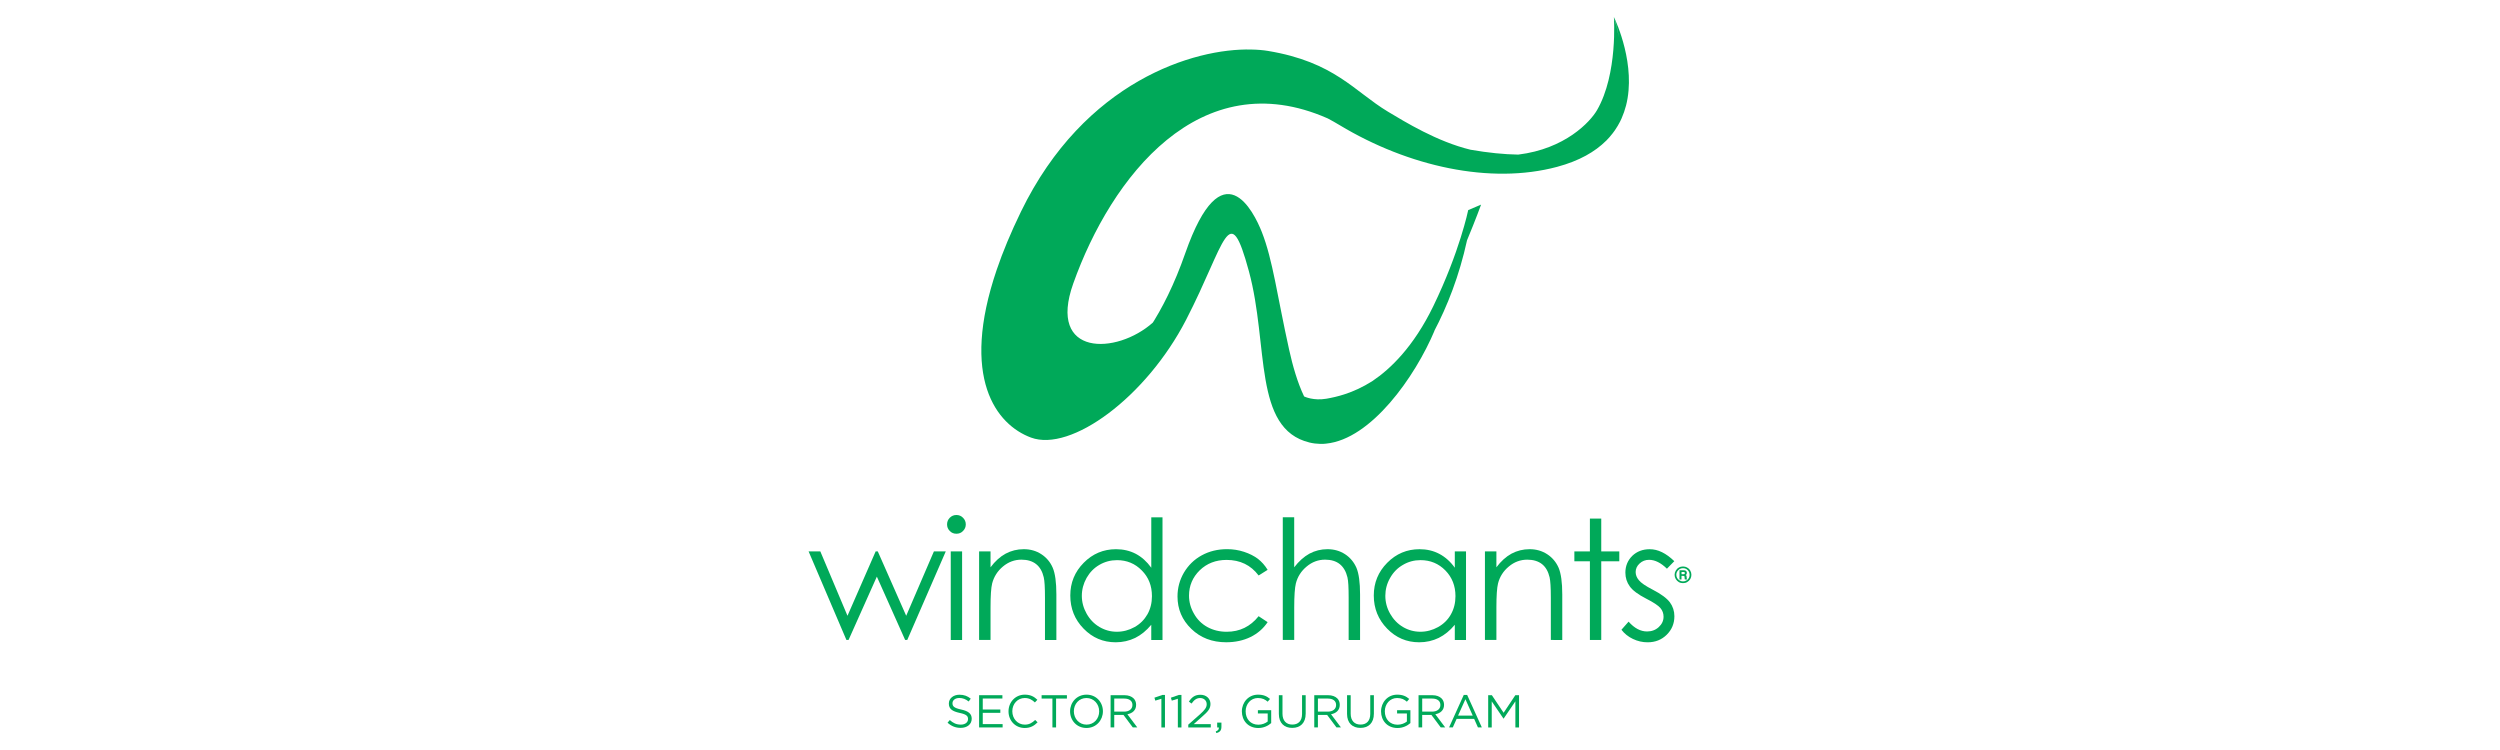<?xml version="1.0" encoding="utf-8"?>
<!-- Generator: Adobe Illustrator 16.0.0, SVG Export Plug-In . SVG Version: 6.00 Build 0)  -->
<!DOCTYPE svg PUBLIC "-//W3C//DTD SVG 1.1//EN" "http://www.w3.org/Graphics/SVG/1.1/DTD/svg11.dtd">
<svg version="1.1" id="Layer_1" xmlns="http://www.w3.org/2000/svg" xmlns:xlink="http://www.w3.org/1999/xlink" x="0px" y="0px"
	 width="150px" height="45px" viewBox="0 0 150 45" enable-background="new 0 0 150 45" xml:space="preserve">
<rect x="-1350.222" y="-88.393" fill="none" width="1872" height="936"/>
<rect x="-148.881" y="-285.382" fill="none" width="595.296" height="841.679"/>
<path fill="#00A959" d="M96.76,7.998c0.004-0.004,0.006-0.008,0.009-0.012c0.039-0.052,0.078-0.103,0.114-0.155l0.012-0.017
	c0.118-0.17,0.222-0.347,0.313-0.525c0-0.004,0.003-0.008,0.005-0.012c0.027-0.055,0.053-0.111,0.079-0.166
	c0.002-0.006,0.006-0.013,0.008-0.02c0.107-0.243,0.192-0.491,0.257-0.741c0-0.002,0-0.004,0.003-0.006
	c0.623-2.417-0.594-5.048-0.718-5.305V1.039c-0.003-0.007-0.006-0.012-0.007-0.015V1.022c-0.001-0.002-0.002-0.004-0.002-0.004
	s0.171,0.488,0.307,1.228c-0.079-0.383-0.178-0.791-0.307-1.228c0,0,0.251,3.412-1.013,5.593c-0.407,0.703-1.913,2.323-4.727,2.665
	c-0.841-0.014-1.79-0.106-2.86-0.292c-2.006-0.484-3.937-1.675-4.955-2.283c-2.032-1.222-3.193-2.978-7.199-3.646
	c-0.292-0.048-0.629-0.077-1.002-0.083C71.67,2.883,65.071,4.86,61.261,12.693c-0.618,1.27-1.096,2.427-1.454,3.48
	c-2.216,6.5-0.025,9.314,2.055,10.082c2.392,0.886,6.901-2.414,9.303-7.065c2.399-4.653,2.57-7.335,3.771-2.909
	c1.2,4.429,0.237,9.447,3.634,10.27c0.211,0.051,0.423,0.077,0.634,0.081c0.129,0.005,0.255,0.001,0.365-0.015
	c2.693-0.269,5.331-3.987,6.516-6.807c0,0-0.018,0.033-0.053,0.093c0.807-1.525,1.525-3.359,1.99-5.486
	c0.529-1.269,0.843-2.14,0.843-2.14l-0.773,0.329c0,0-0.504,2.483-2.098,5.772c-1.182,2.433-2.573,3.763-3.642,4.48
	c-0.588,0.376-1.147,0.624-1.657,0.791c-0.027,0.007-0.047,0.011-0.059,0.013c0.015-0.002,0.031-0.005,0.046-0.008
	c-0.404,0.131-0.772,0.212-1.099,0.269c-0.772,0.132-1.312-0.124-1.337-0.138c-0.397-0.829-0.686-1.841-0.898-2.802
	c-0.718-3.237-0.977-5.385-1.64-7.065c-0.471-1.192-2.362-5.087-4.591,1.271c-0.659,1.889-1.396,3.335-2.122,4.443
	c0.061-0.092,0.121-0.187,0.183-0.284c-2.182,1.953-6.354,2.062-4.783-2.338c2.269-6.374,7.603-13.29,15.272-9.904
	c0.237,0.126,0.479,0.262,0.719,0.407c4.119,2.479,9.039,3.57,13.041,2.497c1.331-0.357,2.275-0.907,2.936-1.563
	c0.001-0.001,0.005-0.003,0.007-0.004C96.513,8.3,96.643,8.151,96.76,7.998"/>
<polygon fill="#00A959" points="48.516,33.085 49.22,33.085 50.849,36.947 52.539,33.085 52.667,33.085 54.372,36.947 
	56.034,33.085 56.746,33.085 54.435,38.398 54.309,38.398 52.611,34.597 50.913,38.398 50.785,38.398 "/>
<path fill="#00A959" d="M57.045,33.085h0.681v5.313h-0.681V33.085z M57.383,30.9c0.158,0,0.29,0.055,0.397,0.165
	c0.111,0.11,0.167,0.244,0.167,0.399s-0.056,0.285-0.167,0.396c-0.107,0.113-0.239,0.164-0.397,0.164
	c-0.154,0-0.285-0.051-0.396-0.164c-0.109-0.111-0.163-0.241-0.163-0.396s0.054-0.289,0.163-0.399
	C57.098,30.955,57.229,30.9,57.383,30.9"/>
<path fill="#00A959" d="M58.746,33.085h0.686v0.953c0.272-0.364,0.572-0.636,0.906-0.819c0.334-0.177,0.692-0.268,1.086-0.268
	c0.397,0,0.75,0.1,1.058,0.302c0.307,0.2,0.536,0.474,0.682,0.813c0.146,0.342,0.218,0.878,0.218,1.599v2.733h-0.684v-2.532
	c0-0.614-0.024-1.022-0.074-1.228c-0.079-0.348-0.233-0.615-0.458-0.793c-0.223-0.176-0.519-0.266-0.879-0.266
	c-0.412,0-0.785,0.138-1.112,0.412c-0.325,0.271-0.54,0.609-0.646,1.014c-0.066,0.263-0.097,0.744-0.097,1.445v1.947h-0.686V33.085z
	"/>
<path fill="#00A959" d="M67.019,33.609c-0.381,0-0.734,0.095-1.056,0.283c-0.321,0.185-0.576,0.448-0.768,0.783
	c-0.189,0.338-0.285,0.699-0.285,1.075c0,0.375,0.096,0.731,0.288,1.073c0.192,0.341,0.448,0.607,0.774,0.798
	c0.32,0.189,0.669,0.284,1.04,0.284c0.374,0,0.729-0.095,1.063-0.281c0.337-0.188,0.589-0.446,0.772-0.766
	c0.181-0.323,0.27-0.688,0.27-1.09c0-0.613-0.197-1.129-0.608-1.54C68.106,33.814,67.608,33.609,67.019,33.609 M69.75,31.037v7.361
	h-0.674v-0.912c-0.288,0.348-0.607,0.61-0.963,0.788c-0.36,0.173-0.748,0.263-1.172,0.263c-0.752,0-1.395-0.272-1.925-0.819
	c-0.533-0.545-0.798-1.209-0.798-1.988c0-0.767,0.268-1.421,0.806-1.964c0.535-0.542,1.183-0.814,1.936-0.814
	c0.437,0,0.834,0.093,1.187,0.277c0.354,0.187,0.662,0.464,0.93,0.834v-3.025H69.75z"/>
<path fill="#00A959" d="M76.058,34.191l-0.541,0.337c-0.471-0.624-1.111-0.933-1.921-0.933c-0.649,0-1.184,0.209-1.613,0.623
	c-0.424,0.417-0.642,0.924-0.642,1.52c0,0.388,0.102,0.749,0.299,1.087c0.193,0.344,0.464,0.612,0.806,0.8
	c0.346,0.187,0.729,0.281,1.155,0.281c0.781,0,1.419-0.31,1.916-0.934l0.541,0.357c-0.258,0.384-0.599,0.681-1.027,0.892
	c-0.427,0.208-0.915,0.315-1.46,0.315c-0.843,0-1.538-0.267-2.09-0.801c-0.555-0.535-0.831-1.185-0.831-1.949
	c0-0.514,0.13-0.991,0.388-1.433c0.262-0.439,0.614-0.786,1.066-1.032c0.453-0.249,0.96-0.371,1.52-0.371
	c0.352,0,0.689,0.052,1.019,0.16c0.326,0.107,0.604,0.249,0.833,0.42C75.7,33.706,75.896,33.923,76.058,34.191"/>
<path fill="#00A959" d="M76.966,31.037h0.686v3.001c0.28-0.364,0.584-0.636,0.914-0.819c0.333-0.177,0.695-0.268,1.079-0.268
	c0.397,0,0.748,0.1,1.058,0.301c0.307,0.2,0.533,0.475,0.683,0.814c0.143,0.341,0.218,0.872,0.218,1.599v2.733h-0.685v-2.533
	c0-0.613-0.021-1.022-0.073-1.227c-0.084-0.349-0.239-0.615-0.462-0.793c-0.221-0.176-0.516-0.266-0.877-0.266
	c-0.411,0-0.782,0.138-1.108,0.412c-0.327,0.271-0.544,0.609-0.647,1.014c-0.064,0.261-0.099,0.741-0.099,1.445v1.947h-0.686V31.037
	z"/>
<path fill="#00A959" d="M85.229,33.608c-0.38,0-0.732,0.095-1.052,0.284c-0.325,0.185-0.581,0.448-0.77,0.783
	c-0.194,0.338-0.287,0.699-0.287,1.074c0,0.376,0.093,0.732,0.287,1.074c0.194,0.341,0.451,0.607,0.773,0.798
	c0.322,0.189,0.672,0.284,1.043,0.284c0.373,0,0.726-0.095,1.063-0.281c0.335-0.188,0.594-0.445,0.771-0.766
	c0.182-0.323,0.271-0.688,0.271-1.09c0-0.613-0.202-1.129-0.604-1.54C86.318,33.814,85.82,33.608,85.229,33.608 M87.961,33.085
	v5.313h-0.673v-0.912c-0.288,0.348-0.608,0.611-0.965,0.788c-0.359,0.173-0.744,0.263-1.171,0.263c-0.753,0-1.392-0.272-1.924-0.819
	c-0.532-0.546-0.801-1.209-0.801-1.988c0-0.767,0.269-1.421,0.807-1.964c0.537-0.542,1.181-0.814,1.939-0.814
	c0.437,0,0.83,0.093,1.181,0.277c0.355,0.187,0.669,0.463,0.934,0.834v-0.978H87.961z"/>
<path fill="#00A959" d="M89.096,33.085h0.688v0.953c0.273-0.364,0.573-0.636,0.906-0.819c0.332-0.177,0.697-0.268,1.084-0.268
	c0.397,0,0.746,0.1,1.058,0.302c0.306,0.2,0.537,0.474,0.685,0.813c0.144,0.342,0.219,0.878,0.219,1.599v2.733H93.05v-2.532
	c0-0.614-0.026-1.022-0.074-1.228c-0.081-0.348-0.233-0.615-0.457-0.793C92.293,33.67,92,33.58,91.637,33.58
	c-0.412,0-0.783,0.138-1.109,0.412c-0.328,0.271-0.543,0.609-0.646,1.014c-0.065,0.263-0.098,0.744-0.098,1.445v1.947h-0.688V33.085
	z"/>
<polygon fill="#00A959" points="95.394,31.115 96.075,31.115 96.075,33.085 97.158,33.085 97.158,33.677 96.075,33.677 
	96.075,38.398 95.394,38.398 95.394,33.677 94.462,33.677 94.462,33.085 95.394,33.085 "/>
<path fill="#00A959" d="M100.458,33.67l-0.442,0.452c-0.362-0.354-0.72-0.533-1.071-0.533c-0.221,0-0.412,0.074-0.568,0.219
	c-0.16,0.147-0.238,0.319-0.238,0.514c0,0.173,0.063,0.337,0.196,0.493c0.13,0.16,0.403,0.347,0.822,0.562
	c0.51,0.264,0.854,0.519,1.037,0.764c0.179,0.246,0.269,0.523,0.269,0.833c0,0.438-0.153,0.807-0.459,1.109
	c-0.308,0.305-0.689,0.455-1.148,0.455c-0.307,0-0.601-0.067-0.882-0.202c-0.277-0.131-0.508-0.315-0.688-0.551l0.429-0.486
	c0.347,0.395,0.72,0.589,1.109,0.589c0.274,0,0.511-0.087,0.7-0.262c0.193-0.178,0.289-0.384,0.289-0.622
	c0-0.195-0.061-0.371-0.189-0.521c-0.13-0.152-0.414-0.342-0.86-0.568c-0.482-0.247-0.809-0.493-0.98-0.734
	c-0.174-0.241-0.262-0.513-0.262-0.823c0-0.402,0.142-0.737,0.414-1.007c0.278-0.265,0.628-0.398,1.047-0.398
	C99.472,32.951,99.962,33.19,100.458,33.67"/>
<path fill="#00A959" d="M100.892,34.32v0.133h0.103c0.038,0,0.063-0.006,0.079-0.018c0.013-0.011,0.015-0.027,0.015-0.049
	c0-0.024-0.002-0.041-0.015-0.051c-0.015-0.01-0.041-0.016-0.077-0.016H100.892z M100.771,34.216h0.241
	c0.055,0,0.092,0.004,0.115,0.016c0.022,0.013,0.045,0.03,0.061,0.055c0.014,0.025,0.022,0.058,0.022,0.088
	c0,0.029-0.007,0.054-0.012,0.073c-0.013,0.02-0.03,0.037-0.055,0.056c0.02,0.012,0.035,0.022,0.042,0.039
	c0.003,0.011,0.013,0.036,0.013,0.073c0.005,0.069,0.009,0.108,0.012,0.12c0.002,0.01,0.01,0.023,0.019,0.032h-0.138
	c-0.004-0.018-0.009-0.026-0.01-0.037c-0.003-0.011-0.003-0.029-0.003-0.055c0-0.048-0.003-0.077-0.009-0.085
	c-0.003-0.016-0.012-0.024-0.019-0.028c-0.011-0.005-0.031-0.01-0.063-0.01h-0.097v0.215h-0.12V34.216z M101.376,34.491
	c0-0.112-0.036-0.205-0.113-0.284c-0.076-0.079-0.171-0.115-0.283-0.115c-0.11,0-0.201,0.036-0.28,0.115
	c-0.08,0.079-0.121,0.172-0.121,0.282c0,0.068,0.02,0.136,0.053,0.198c0.038,0.058,0.088,0.108,0.148,0.144
	c0.065,0.037,0.129,0.054,0.2,0.054c0.072,0,0.136-0.017,0.2-0.054c0.063-0.035,0.113-0.084,0.149-0.144
	C101.361,34.626,101.376,34.563,101.376,34.491 M101.484,34.491c0,0.087-0.022,0.173-0.066,0.25
	c-0.045,0.075-0.107,0.138-0.186,0.183c-0.075,0.045-0.162,0.064-0.253,0.064s-0.176-0.02-0.252-0.064
	c-0.074-0.045-0.137-0.107-0.182-0.183c-0.045-0.077-0.069-0.163-0.069-0.25c0-0.091,0.024-0.175,0.069-0.252
	c0.045-0.079,0.107-0.142,0.182-0.184c0.076-0.045,0.161-0.067,0.252-0.067s0.178,0.022,0.253,0.067
	c0.078,0.042,0.141,0.104,0.186,0.184C101.462,34.316,101.484,34.4,101.484,34.491"/>
<path fill="#00A959" d="M56.853,43.363l0.135-0.16c0.202,0.183,0.396,0.274,0.663,0.274c0.26,0,0.431-0.139,0.431-0.329v-0.006
	c0-0.18-0.097-0.281-0.503-0.367c-0.444-0.097-0.648-0.24-0.648-0.558v-0.006c0-0.304,0.268-0.527,0.635-0.527
	c0.282,0,0.483,0.08,0.68,0.237l-0.127,0.169c-0.18-0.146-0.359-0.21-0.558-0.21c-0.252,0-0.412,0.138-0.412,0.313v0.005
	c0,0.183,0.1,0.285,0.525,0.375c0.431,0.095,0.629,0.252,0.629,0.547v0.006c0,0.332-0.276,0.547-0.66,0.547
	C57.336,43.673,57.084,43.57,56.853,43.363"/>
<polygon fill="#00A959" points="58.746,41.712 60.144,41.712 60.144,41.911 58.965,41.911 58.965,42.571 60.02,42.571 60.02,42.77 
	58.965,42.77 58.965,43.446 60.157,43.446 60.157,43.646 58.746,43.646 "/>
<path fill="#00A959" d="M60.511,42.685v-0.006c0-0.547,0.408-1,0.978-1c0.351,0,0.561,0.125,0.754,0.308l-0.149,0.159
	c-0.163-0.154-0.345-0.265-0.607-0.265c-0.429,0-0.748,0.348-0.748,0.793v0.005c0,0.447,0.323,0.799,0.748,0.799
	c0.266,0,0.438-0.103,0.624-0.28l0.144,0.142c-0.201,0.204-0.423,0.34-0.773,0.34C60.922,43.679,60.511,43.239,60.511,42.685"/>
<polygon fill="#00A959" points="63.145,41.914 62.496,41.914 62.496,41.712 64.015,41.712 64.015,41.914 63.365,41.914 
	63.365,43.646 63.145,43.646 "/>
<path fill="#00A959" d="M64.205,42.685v-0.006c0-0.533,0.399-1,0.988-1c0.588,0,0.982,0.461,0.982,0.995v0.005
	c0,0.533-0.399,1-0.988,1C64.6,43.679,64.205,43.217,64.205,42.685 M65.95,42.685v-0.006c0-0.439-0.32-0.798-0.763-0.798
	c-0.441,0-0.756,0.354-0.756,0.793v0.005c0,0.439,0.32,0.799,0.762,0.799S65.95,43.123,65.95,42.685"/>
<path fill="#00A959" d="M66.637,41.712h0.832c0.237,0,0.428,0.072,0.549,0.193c0.095,0.094,0.149,0.229,0.149,0.381v0.006
	c0,0.32-0.221,0.508-0.524,0.563l0.594,0.79h-0.269l-0.561-0.751h-0.552v0.751h-0.219V41.712z M67.449,42.698
	c0.29,0,0.497-0.149,0.497-0.397v-0.006c0-0.237-0.183-0.381-0.494-0.381h-0.597v0.784H67.449z"/>
<polygon fill="#00A959" points="69.683,41.925 69.318,42.038 69.266,41.861 69.738,41.698 69.898,41.698 69.898,43.646 
	69.683,43.646 "/>
<polygon fill="#00A959" points="70.671,41.925 70.307,42.038 70.254,41.861 70.727,41.698 70.887,41.698 70.887,43.646 
	70.671,43.646 "/>
<path fill="#00A959" d="M71.298,43.478l0.701-0.619c0.296-0.266,0.403-0.414,0.403-0.607c0-0.227-0.18-0.37-0.39-0.37
	c-0.221,0-0.364,0.116-0.519,0.331l-0.16-0.116c0.174-0.26,0.355-0.411,0.695-0.411c0.349,0,0.6,0.232,0.6,0.547v0.006
	c0,0.281-0.149,0.455-0.489,0.75l-0.516,0.459h1.024v0.199h-1.351V43.478z"/>
<path fill="#00A959" d="M72.946,43.886c0.138-0.05,0.196-0.121,0.185-0.24h-0.1v-0.29h0.255v0.248c0,0.225-0.098,0.332-0.308,0.379
	L72.946,43.886z"/>
<path fill="#00A959" d="M74.512,42.685v-0.006c0-0.53,0.39-1,0.969-1c0.326,0,0.528,0.094,0.721,0.257l-0.141,0.166
	c-0.149-0.13-0.314-0.221-0.588-0.221c-0.428,0-0.734,0.361-0.734,0.793v0.005c0,0.461,0.295,0.804,0.765,0.804
	c0.221,0,0.425-0.086,0.558-0.193v-0.48h-0.588v-0.196h0.798v0.771c-0.18,0.16-0.45,0.296-0.776,0.296
	C74.887,43.679,74.512,43.236,74.512,42.685"/>
<path fill="#00A959" d="M76.731,42.837v-1.125h0.218v1.11c0,0.417,0.224,0.652,0.591,0.652c0.356,0,0.583-0.216,0.583-0.638v-1.125
	h0.218v1.107c0,0.563-0.322,0.856-0.806,0.856C77.057,43.676,76.731,43.383,76.731,42.837"/>
<path fill="#00A959" d="M78.857,41.712h0.831c0.237,0,0.428,0.072,0.55,0.193c0.094,0.094,0.148,0.229,0.148,0.381v0.006
	c0,0.32-0.221,0.508-0.524,0.563l0.594,0.79h-0.268l-0.561-0.751h-0.553v0.751h-0.218V41.712z M79.669,42.698
	c0.29,0,0.497-0.149,0.497-0.397v-0.006c0-0.237-0.182-0.381-0.494-0.381h-0.597v0.784H79.669z"/>
<path fill="#00A959" d="M80.823,42.837v-1.125h0.218v1.11c0,0.417,0.224,0.652,0.592,0.652c0.355,0,0.582-0.216,0.582-0.638v-1.125
	h0.218v1.107c0,0.563-0.322,0.856-0.806,0.856C81.148,43.676,80.823,43.383,80.823,42.837"/>
<path fill="#00A959" d="M82.863,42.685v-0.006c0-0.53,0.39-1,0.97-1c0.326,0,0.527,0.094,0.721,0.257l-0.141,0.166
	c-0.149-0.13-0.315-0.221-0.589-0.221c-0.428,0-0.734,0.361-0.734,0.793v0.005c0,0.461,0.296,0.804,0.766,0.804
	c0.221,0,0.425-0.086,0.558-0.193v-0.48h-0.589v-0.196h0.799v0.771c-0.18,0.16-0.451,0.296-0.776,0.296
	C83.239,43.679,82.863,43.236,82.863,42.685"/>
<path fill="#00A959" d="M85.114,41.712h0.831c0.237,0,0.428,0.072,0.549,0.193c0.095,0.094,0.149,0.229,0.149,0.381v0.006
	c0,0.32-0.221,0.508-0.524,0.563l0.594,0.79h-0.268l-0.561-0.751h-0.553v0.751h-0.218V41.712z M85.926,42.698
	c0.29,0,0.497-0.149,0.497-0.397v-0.006c0-0.237-0.182-0.381-0.494-0.381h-0.597v0.784H85.926z"/>
<path fill="#00A959" d="M87.825,41.698h0.205l0.88,1.947h-0.234l-0.227-0.512h-1.052l-0.229,0.512h-0.224L87.825,41.698z
	 M88.364,42.936l-0.439-0.983l-0.441,0.983H88.364z"/>
<polygon fill="#00A959" points="89.291,41.712 89.512,41.712 90.217,42.767 90.92,41.712 91.142,41.712 91.142,43.646 
	90.923,43.646 90.923,42.079 90.219,43.115 90.208,43.115 89.504,42.082 89.504,43.646 89.291,43.646 "/>
</svg>
